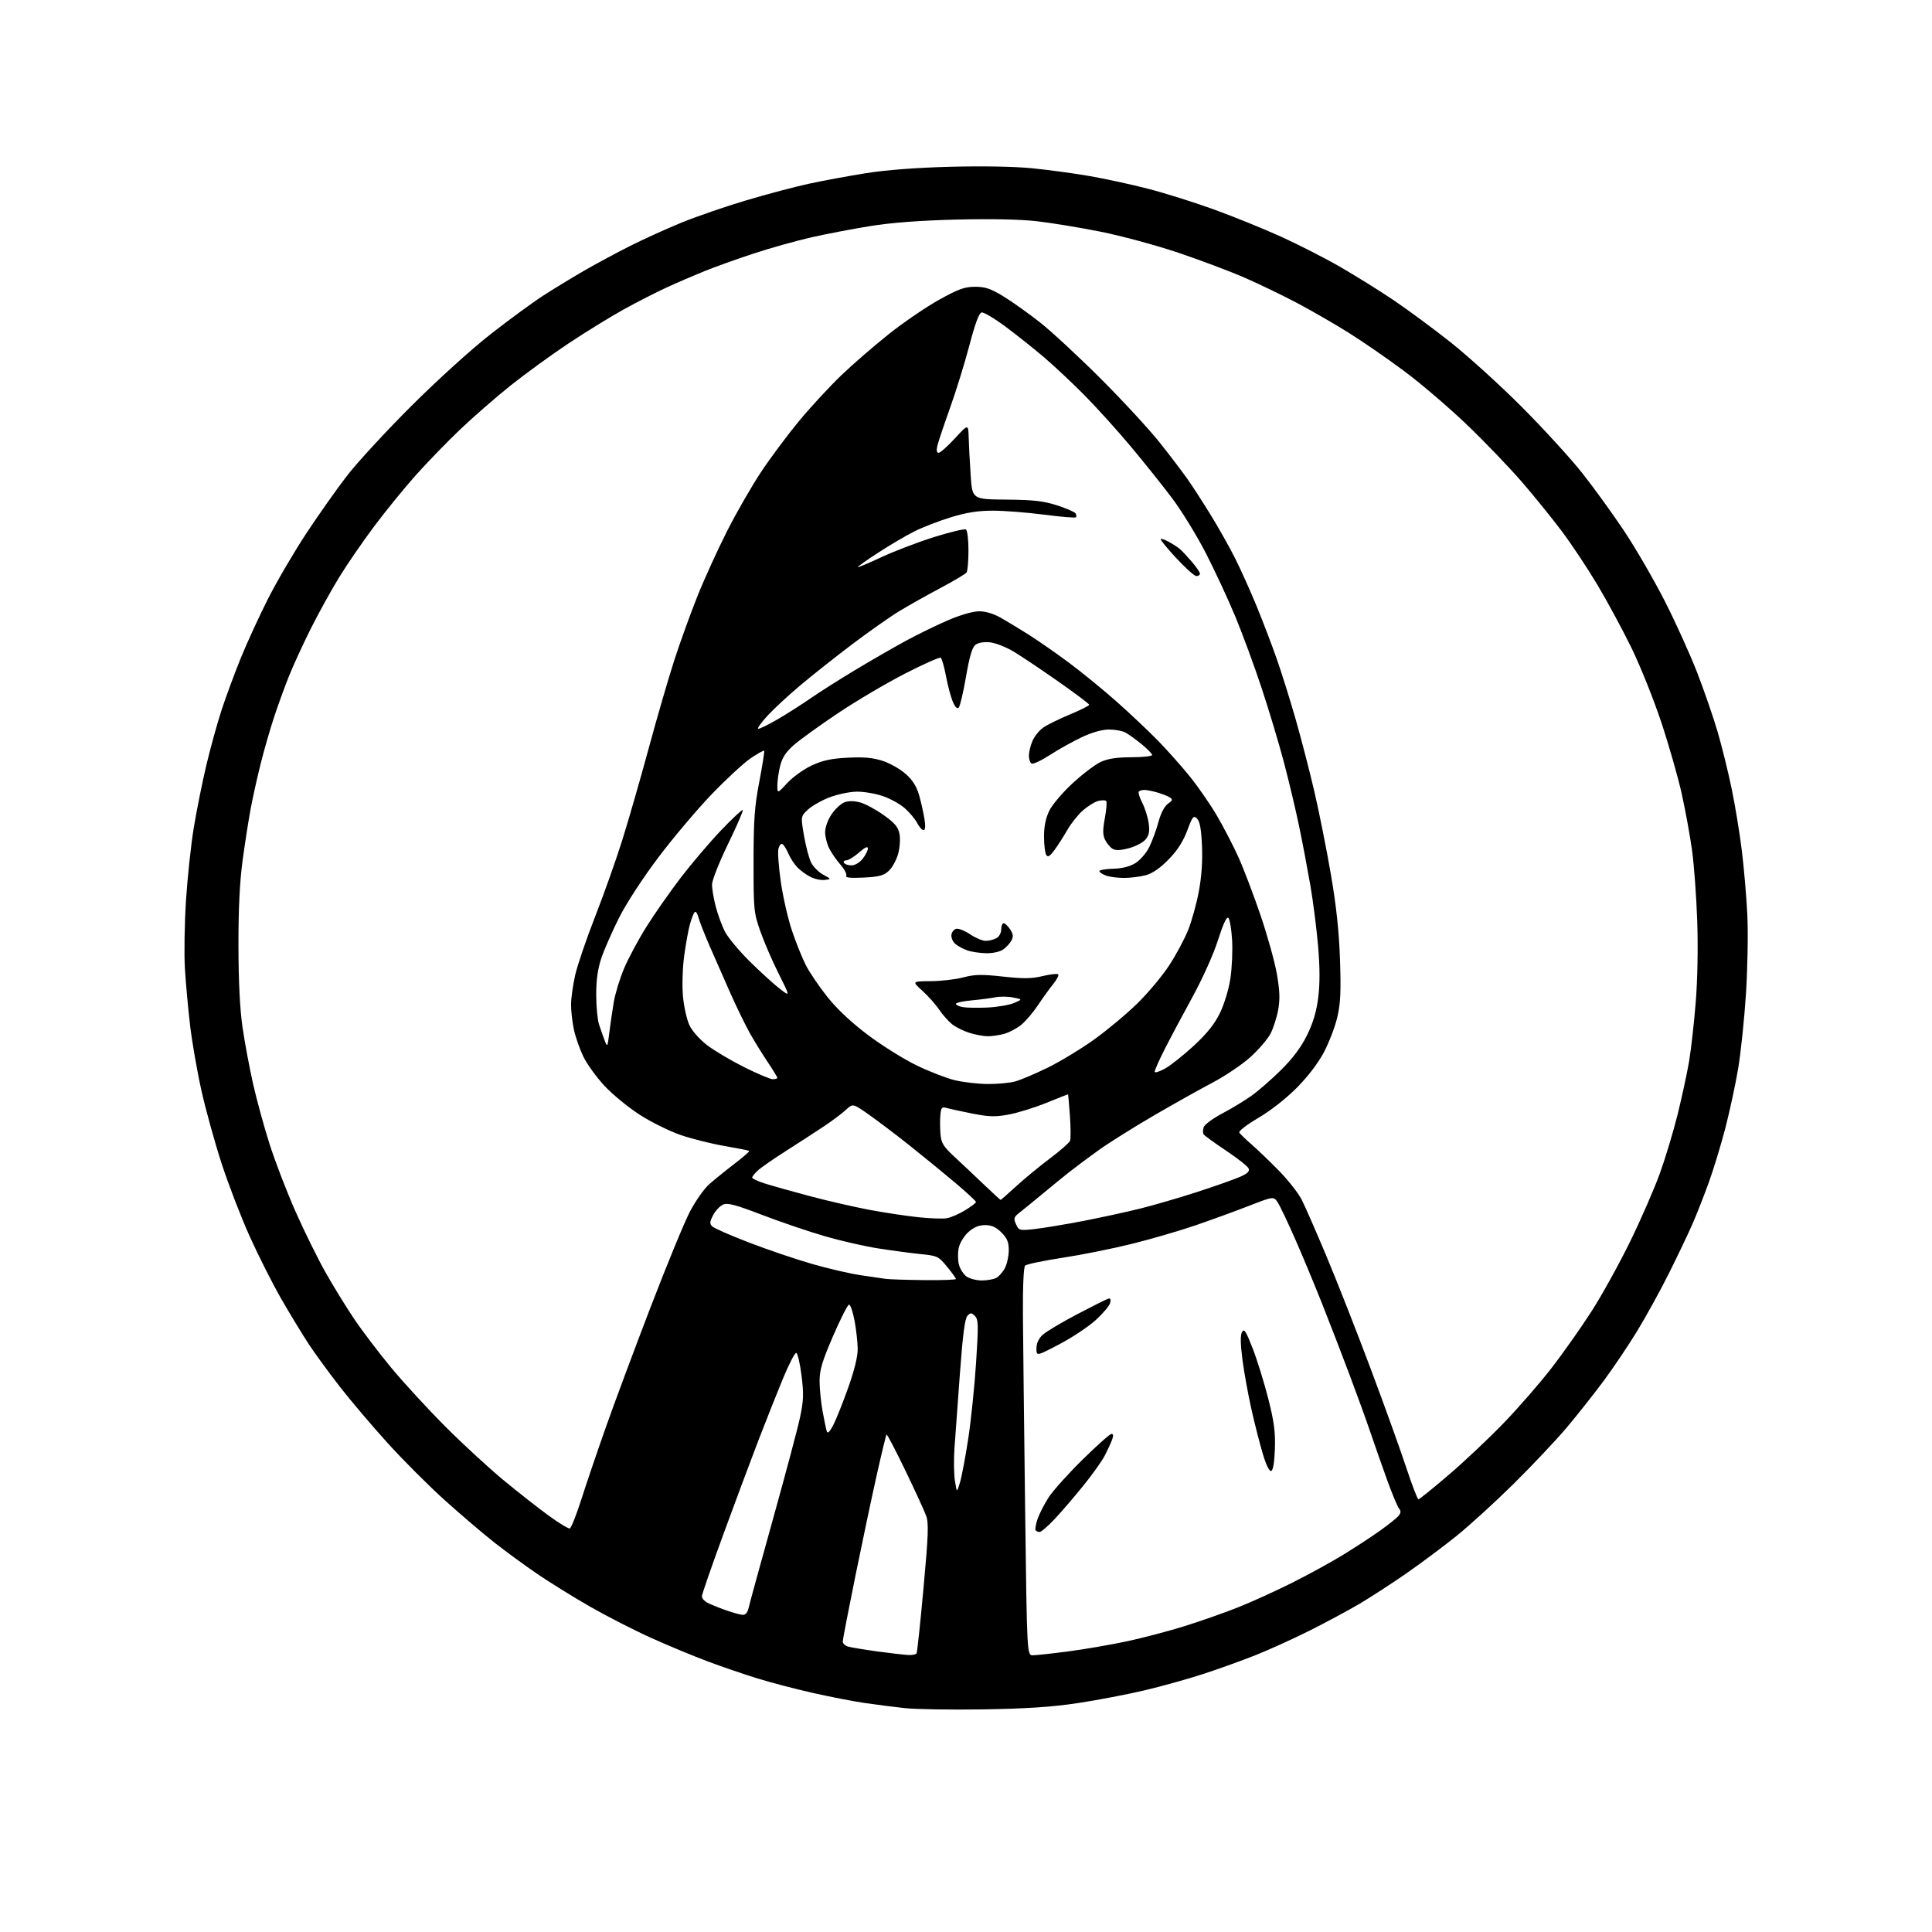 <?xml version="1.0" encoding="UTF-8" standalone="no"?>
<svg 
  version="1.1" 
  xmlns="http://www.w3.org/2000/svg" 
  xmlns:xlink="http://www.w3.org/1999/xlink" 
  xmlns:svg="http://www.w3.org/2000/svg"
  xmlns:rdf="http://www.w3.org/1999/02/22-rdf-syntax-ns#"
  xmlns:cc="http://creativecommons.org/ns#"
  xmlns:dc="http://purl.org/dc/elements/1.1/"
  viewBox="0 0 768 768"
  width="768"
  height="768"
>
<style>svg {background-color: white; }</style>"
<path stroke="none" fill="black" fill-rule="evenodd" d="M391.00,679.50C378.07,679.70 363.90,679.48 359.50,678.99C355.10,678.51 347.90,677.58 343.50,676.93C339.10,676.29 329.88,674.49 323.00,672.94C316.12,671.39 306.23,668.79 301.00,667.17C295.77,665.55 287.00,662.55 281.50,660.50C276.00,658.45 265.94,654.27 259.15,651.23C252.36,648.18 241.34,642.55 234.65,638.72C227.97,634.89 218.46,629.00 213.53,625.63C208.60,622.26 200.95,616.66 196.53,613.19C192.11,609.71 183.28,602.18 176.90,596.45C170.52,590.71 160.28,580.48 154.15,573.70C148.01,566.93 139.47,556.87 135.17,551.34C130.87,545.82 125.30,538.19 122.79,534.40C120.29,530.60 115.39,522.55 111.91,516.50C108.42,510.45 102.74,499.20 99.27,491.50C95.80,483.80 90.77,470.75 88.09,462.50C85.41,454.25 81.81,441.28 80.11,433.67C78.40,426.06 76.36,414.36 75.57,407.67C74.78,400.98 73.85,390.77 73.50,385.00C73.16,379.23 73.35,367.07 73.93,358.00C74.51,348.93 75.90,335.92 77.02,329.09C78.14,322.27 80.40,311.02 82.04,304.09C83.69,297.17 86.44,287.23 88.16,282.00C89.88,276.77 93.30,267.55 95.75,261.50C98.21,255.45 103.08,244.86 106.57,237.97C110.07,231.07 116.92,219.37 121.80,211.97C126.69,204.56 133.99,194.22 138.03,189.00C142.07,183.78 153.50,171.38 163.44,161.46C173.75,151.17 187.29,138.89 195.00,132.86C202.43,127.05 211.88,120.12 216.00,117.47C220.12,114.82 227.32,110.43 232.00,107.72C236.68,105.01 244.94,100.55 250.36,97.83C255.78,95.10 265.01,90.91 270.86,88.51C276.71,86.12 288.25,82.14 296.50,79.68C304.75,77.22 316.00,74.24 321.50,73.05C327.00,71.86 337.12,69.98 344.00,68.88C352.09,67.58 363.91,66.67 377.50,66.30C390.32,65.96 403.06,66.18 410.21,66.88C416.65,67.51 427.00,68.92 433.21,70.00C439.42,71.08 449.90,73.36 456.50,75.07C463.10,76.77 474.80,80.45 482.50,83.24C490.20,86.03 502.18,90.89 509.12,94.03C516.06,97.18 526.63,102.57 532.61,106.02C538.60,109.47 548.07,115.36 553.66,119.11C559.25,122.86 569.60,130.50 576.66,136.09C583.72,141.69 596.50,153.29 605.05,161.88C613.61,170.47 624.35,182.22 628.92,188.00C633.50,193.78 641.02,204.17 645.64,211.10C650.26,218.04 657.56,230.64 661.86,239.10C666.16,247.57 671.94,260.35 674.71,267.50C677.47,274.65 681.12,285.23 682.81,291.00C684.49,296.77 686.99,306.90 688.36,313.50C689.73,320.10 691.54,331.12 692.39,338.00C693.24,344.88 694.23,356.35 694.58,363.50C694.94,370.69 694.70,384.76 694.05,395.00C693.40,405.18 691.98,418.68 690.91,425.00C689.83,431.32 687.55,441.90 685.83,448.50C684.12,455.10 681.18,464.77 679.29,469.99C677.41,475.20 674.49,482.63 672.81,486.49C671.13,490.34 666.90,499.21 663.41,506.19C659.92,513.17 654.20,523.56 650.70,529.28C647.20,535.00 641.20,543.91 637.35,549.09C633.51,554.26 626.95,562.55 622.78,567.50C618.60,572.45 609.18,582.44 601.84,589.70C594.50,596.96 584.23,606.34 579.00,610.55C573.77,614.76 564.77,621.47 559.00,625.48C553.23,629.48 544.90,634.89 540.50,637.49C536.10,640.09 527.21,644.87 520.75,648.12C514.28,651.36 504.61,655.76 499.25,657.89C493.89,660.03 484.55,663.39 478.50,665.37C472.45,667.35 461.88,670.30 455.00,671.93C448.12,673.56 436.20,675.84 428.50,677.00C418.26,678.55 408.19,679.22 391.00,679.50zM361.19,657.90C362.67,657.95 364.09,657.66 364.35,657.25C364.60,656.84 365.85,645.15 367.11,631.27C369.05,610.11 369.21,605.48 368.15,602.53C367.45,600.60 363.71,592.46 359.84,584.44C355.97,576.43 352.63,570.04 352.42,570.25C352.21,570.46 350.43,577.80 348.47,586.56C346.50,595.33 342.67,613.46 339.95,626.86C337.23,640.26 335.00,651.82 335.00,652.55C335.00,653.27 335.90,654.15 337.00,654.50C338.10,654.85 343.39,655.73 348.75,656.47C354.11,657.20 359.71,657.84 361.19,657.90zM410.57,658.00C411.85,658.00 418.19,657.31 424.66,656.46C431.13,655.61 441.61,653.80 447.96,652.45C454.31,651.09 464.68,648.36 471.00,646.38C477.32,644.40 486.89,641.04 492.25,638.90C497.61,636.77 507.28,632.37 513.75,629.12C520.21,625.88 529.33,620.88 534.00,618.01C538.67,615.15 545.22,610.86 548.55,608.49C551.88,606.12 555.20,603.47 555.93,602.59C556.90,601.42 556.96,600.65 556.14,599.67C555.53,598.94 553.42,593.88 551.44,588.42C549.47,582.96 546.48,574.45 544.80,569.50C543.12,564.55 539.29,553.98 536.28,546.00C533.28,538.02 528.40,525.42 525.46,518.00C522.51,510.57 517.71,499.07 514.80,492.43C511.88,485.79 508.78,479.28 507.89,477.95C506.28,475.54 506.28,475.54 496.39,479.38C490.95,481.50 481.32,485.00 475.00,487.17C468.68,489.33 457.31,492.63 449.74,494.50C442.17,496.38 429.80,498.85 422.24,500.00C414.68,501.16 408.05,502.55 407.50,503.11C406.90,503.72 406.55,511.45 406.63,522.64C406.70,532.82 407.09,567.45 407.50,599.58C408.24,658.00 408.24,658.00 410.57,658.00zM295.23,641.93C296.34,641.97 297.18,641.01 297.56,639.25C297.89,637.74 302.24,621.88 307.23,604.00C312.22,586.12 317.07,567.90 318.01,563.50C319.45,556.73 319.54,554.15 318.61,546.71C318.00,541.88 317.05,537.87 316.50,537.80C315.95,537.73 313.57,542.36 311.20,548.09C308.84,553.81 304.48,564.80 301.51,572.50C298.55,580.20 292.27,597.01 287.56,609.87C282.85,622.72 279.00,633.84 279.00,634.58C279.00,635.32 279.96,636.44 281.13,637.07C282.30,637.70 285.57,639.03 288.38,640.03C291.20,641.03 294.28,641.89 295.23,641.93zM413.26,609.00C412.63,609.00 411.91,608.66 411.65,608.25C411.40,607.83 411.76,605.83 412.46,603.79C413.16,601.76 415.12,597.93 416.82,595.28C418.52,592.64 424.59,585.87 430.31,580.24C436.03,574.61 441.21,570.00 441.83,570.00C442.61,570.00 442.66,570.75 442.01,572.47C441.50,573.82 440.19,576.63 439.11,578.72C438.03,580.80 434.25,586.10 430.70,590.50C427.16,594.90 422.04,600.86 419.33,603.75C416.62,606.64 413.89,609.00 413.26,609.00zM226.49,607.59C227.03,607.45 229.12,602.20 231.13,595.92C233.13,589.64 237.48,576.85 240.78,567.50C244.07,558.15 252.04,536.77 258.47,520.00C264.91,503.23 271.98,486.03 274.18,481.78C276.39,477.53 279.86,472.58 281.89,470.78C283.93,468.98 288.43,465.33 291.89,462.68C295.36,460.03 298.03,457.70 297.84,457.52C297.65,457.33 293.23,456.45 288.00,455.55C282.77,454.65 274.90,452.68 270.50,451.16C266.10,449.64 258.82,446.04 254.31,443.14C249.81,440.25 243.51,435.08 240.31,431.66C237.12,428.23 233.31,422.97 231.87,419.97C230.42,416.96 228.73,412.12 228.12,409.20C227.50,406.29 227.00,401.88 227.00,399.40C227.00,396.92 227.73,391.66 228.62,387.70C229.52,383.74 233.07,373.30 236.52,364.50C239.97,355.70 244.84,341.98 247.35,334.00C249.85,326.02 254.60,309.55 257.89,297.39C261.18,285.24 265.76,269.49 268.06,262.39C270.35,255.30 274.49,243.88 277.24,237.00C279.98,230.12 285.32,218.43 289.09,211.00C292.85,203.57 298.99,192.93 302.72,187.34C306.45,181.75 313.20,172.72 317.72,167.26C322.24,161.80 329.72,153.71 334.34,149.27C338.96,144.83 347.54,137.40 353.39,132.75C359.25,128.10 368.22,121.98 373.33,119.15C381.04,114.87 383.47,114.00 387.63,114.00C391.66,114.00 393.84,114.73 398.78,117.75C402.15,119.81 408.65,124.42 413.21,127.99C417.77,131.56 428.71,141.69 437.52,150.49C446.34,159.30 456.93,170.78 461.06,176.00C465.20,181.22 470.16,187.75 472.09,190.50C474.02,193.25 478.13,199.59 481.21,204.60C484.30,209.60 488.69,217.40 490.97,221.93C493.25,226.47 497.11,235.05 499.55,241.01C501.99,246.96 505.54,256.26 507.44,261.67C509.35,267.08 512.72,277.83 514.94,285.56C517.16,293.29 520.54,306.34 522.46,314.56C524.37,322.78 527.33,337.60 529.03,347.50C531.21,360.16 532.29,370.24 532.67,381.50C533.10,394.23 532.88,398.91 531.59,404.39C530.70,408.17 528.32,414.40 526.31,418.22C524.05,422.52 519.94,427.92 515.53,432.37C511.26,436.68 505.09,441.51 500.20,444.39C495.62,447.07 492.28,449.65 492.64,450.22C492.99,450.79 495.13,452.86 497.39,454.82C499.65,456.77 504.54,461.46 508.25,465.23C511.97,469.00 516.11,474.26 517.46,476.93C518.82,479.60 523.30,489.84 527.43,499.70C531.56,509.56 539.40,529.52 544.85,544.06C550.30,558.60 556.65,576.24 558.96,583.25C561.27,590.26 563.47,596.00 563.85,596.00C564.23,596.00 569.70,591.57 576.02,586.17C582.33,580.76 592.23,571.42 598.00,565.41C603.77,559.41 612.24,549.67 616.80,543.77C621.37,537.86 628.50,527.74 632.66,521.27C636.81,514.80 643.72,502.30 648.02,493.50C652.32,484.70 657.63,472.50 659.84,466.39C662.04,460.28 665.22,449.71 666.91,442.89C668.59,436.08 670.62,426.68 671.42,422.00C672.21,417.32 673.41,406.75 674.07,398.50C674.80,389.42 675.04,376.59 674.67,366.00C674.34,356.38 673.41,343.76 672.61,337.97C671.81,332.18 669.96,322.05 668.50,315.47C667.03,308.89 663.38,296.10 660.37,287.06C657.37,278.03 652.05,264.75 648.54,257.56C645.04,250.38 638.95,239.10 635.01,232.50C631.07,225.90 624.71,216.32 620.87,211.21C617.04,206.10 609.90,197.28 605.01,191.62C600.12,185.96 590.36,175.78 583.31,169.01C576.26,162.24 565.01,152.61 558.30,147.60C551.58,142.59 541.54,135.65 535.97,132.18C530.41,128.71 521.27,123.44 515.68,120.48C510.08,117.52 500.77,113.02 495.00,110.49C489.23,107.96 477.29,103.46 468.49,100.49C459.68,97.52 445.73,93.74 437.49,92.10C429.24,90.45 417.81,88.58 412.07,87.93C405.45,87.18 393.75,86.95 380.07,87.29C365.52,87.66 354.38,88.50 345.86,89.88C338.91,91.00 328.33,93.03 322.36,94.39C316.39,95.75 306.10,98.63 299.50,100.81C292.90,102.98 284.12,106.13 280.00,107.80C275.88,109.47 269.12,112.38 265.00,114.28C260.88,116.17 253.22,120.08 248.00,122.96C242.78,125.84 232.88,131.94 226.00,136.51C219.12,141.09 208.78,148.61 203.00,153.22C197.22,157.84 188.26,165.64 183.09,170.56C177.91,175.47 169.88,183.75 165.25,188.94C160.62,194.13 153.12,203.36 148.58,209.44C144.04,215.52 137.81,224.60 134.74,229.62C131.66,234.64 126.63,243.76 123.55,249.89C120.48,256.02 116.57,264.52 114.87,268.77C113.17,273.02 110.52,280.32 108.97,285.00C107.42,289.68 105.02,298.00 103.64,303.50C102.26,309.00 100.45,317.12 99.63,321.55C98.80,325.97 97.36,335.20 96.44,342.05C95.28,350.58 94.77,361.26 94.79,376.00C94.81,390.10 95.37,401.22 96.40,408.31C97.26,414.25 99.13,424.31 100.56,430.65C101.98,437.00 104.96,447.89 107.18,454.85C109.40,461.81 114.04,473.87 117.50,481.66C120.95,489.44 126.28,500.24 129.33,505.66C132.38,511.07 137.50,519.41 140.72,524.20C143.94,528.98 150.60,537.76 155.52,543.70C160.45,549.64 170.11,560.14 176.99,567.04C183.87,573.94 194.34,583.58 200.25,588.47C206.17,593.35 214.27,599.71 218.25,602.59C222.24,605.48 225.94,607.72 226.49,607.59zM381.65,589.14C382.36,586.73 383.83,578.86 384.93,571.64C386.02,564.41 387.41,550.89 388.01,541.59C388.98,526.66 388.93,524.50 387.55,523.13C386.19,521.76 385.83,521.75 384.58,523.04C383.55,524.09 382.72,530.51 381.58,546.00C380.71,557.83 379.74,571.16 379.42,575.63C379.10,580.10 379.18,585.95 379.60,588.63C380.36,593.50 380.36,593.50 381.65,589.14zM505.31,584.73C504.58,584.97 503.30,582.35 501.98,577.92C500.80,573.96 498.77,566.04 497.48,560.31C496.19,554.58 494.58,545.72 493.91,540.63C493.08,534.24 493.02,530.79 493.72,529.53C494.57,528.01 495.28,529.10 497.99,536.10C499.78,540.72 502.55,549.67 504.16,556.00C506.47,565.12 507.01,569.24 506.79,575.92C506.60,581.31 506.07,584.48 505.31,584.73zM331.22,566.52C332.36,564.33 335.02,557.67 337.14,551.72C339.62,544.78 340.98,539.23 340.95,536.20C340.93,533.62 340.36,528.58 339.70,525.00C339.03,521.42 338.04,518.55 337.49,518.62C336.95,518.68 334.09,524.31 331.15,531.12C326.83,541.11 325.80,544.56 325.80,549.00C325.80,552.02 326.34,557.42 326.99,561.00C327.64,564.58 328.40,568.17 328.67,569.00C329.00,570.00 329.84,569.18 331.22,566.52zM421.18,534.32C412.00,539.14 412.00,539.14 412.00,536.02C412.00,534.00 412.86,532.11 414.46,530.63C415.81,529.37 422.00,525.68 428.21,522.42C434.42,519.17 440.03,516.36 440.67,516.19C441.41,516.00 441.64,516.65 441.30,517.95C441.01,519.09 438.42,522.15 435.56,524.76C432.69,527.37 426.22,531.67 421.18,534.32zM367.25,508.86C374.26,508.94 380.00,508.74 380.00,508.42C380.00,508.10 378.41,505.90 376.47,503.53C373.12,499.44 372.62,499.19 366.22,498.55C362.53,498.18 355.00,497.18 349.50,496.33C344.00,495.49 334.31,493.28 327.96,491.44C321.61,489.60 310.39,485.79 303.02,482.97C292.10,478.79 289.21,478.04 287.36,478.88C286.12,479.45 284.36,481.34 283.46,483.08C282.09,485.73 282.04,486.46 283.16,487.54C283.90,488.25 290.51,491.15 297.86,493.97C305.21,496.80 316.46,500.61 322.86,502.45C329.26,504.29 337.88,506.29 342.00,506.89C346.12,507.50 350.62,508.16 352.00,508.36C353.38,508.56 360.24,508.79 367.25,508.86zM390.29,509.00C392.40,509.00 395.00,508.54 396.06,507.97C397.11,507.40 398.66,505.63 399.49,504.02C400.32,502.41 401.00,499.24 401.00,496.97C401.00,493.75 400.36,492.21 398.08,489.92C395.94,487.79 394.20,487.00 391.59,487.00C389.12,487.00 387.09,487.84 384.96,489.75C383.27,491.27 381.55,494.07 381.12,496.00C380.70,497.93 380.73,500.94 381.19,502.71C381.65,504.47 383.03,506.61 384.24,507.46C385.45,508.30 388.17,509.00 390.29,509.00zM411.29,488.56C414.70,488.18 423.35,486.75 430.50,485.37C437.65,483.99 448.00,481.74 453.50,480.36C459.00,478.98 469.09,476.04 475.92,473.82C482.75,471.60 490.28,468.95 492.65,467.93C495.78,466.59 496.81,465.66 496.37,464.53C496.05,463.68 492.00,460.47 487.39,457.40C482.78,454.33 478.75,451.41 478.44,450.90C478.13,450.40 478.14,449.13 478.47,448.10C478.80,447.06 482.09,444.62 485.78,442.67C489.48,440.72 494.75,437.53 497.50,435.57C500.25,433.62 505.57,428.97 509.31,425.26C513.92,420.68 517.24,416.24 519.57,411.50C521.99,406.58 523.32,402.12 524.02,396.50C524.71,391.04 524.69,384.55 523.96,376.07C523.37,369.23 522.00,358.43 520.91,352.07C519.81,345.71 517.80,335.10 516.43,328.50C515.06,321.90 512.33,310.43 510.37,303.00C508.41,295.57 504.42,282.29 501.50,273.47C498.59,264.66 493.86,251.84 491.01,244.97C488.15,238.11 482.91,226.84 479.36,219.92C475.81,213.00 469.76,203.15 465.92,198.03C462.07,192.91 454.66,183.64 449.45,177.42C444.24,171.20 436.05,162.13 431.24,157.26C426.43,152.39 419.14,145.54 415.03,142.04C410.92,138.53 403.99,133.02 399.63,129.79C395.27,126.55 391.03,124.04 390.20,124.21C389.19,124.40 387.62,128.64 385.35,137.28C383.50,144.31 380.02,155.56 377.61,162.28C375.21,169.00 372.95,175.74 372.60,177.25C372.18,179.04 372.37,180.00 373.13,180.00C373.77,180.00 376.68,177.41 379.60,174.25C384.91,168.50 384.91,168.50 385.07,174.00C385.15,177.03 385.51,183.77 385.86,188.99C386.50,198.48 386.50,198.48 400.00,198.60C410.86,198.70 414.81,199.15 420.21,200.89C423.90,202.08 427.20,203.52 427.56,204.09C427.91,204.67 427.97,205.36 427.69,205.65C427.40,205.93 421.69,205.45 414.99,204.58C408.30,203.71 399.17,203.00 394.71,203.00C388.83,203.00 384.26,203.71 378.07,205.60C373.37,207.03 366.83,209.56 363.52,211.22C360.21,212.88 353.79,216.65 349.25,219.60C344.71,222.54 341.00,225.16 341.00,225.41C341.00,225.66 345.17,223.92 350.26,221.54C355.35,219.16 364.78,215.55 371.22,213.52C377.66,211.50 383.39,210.13 383.96,210.48C384.54,210.83 384.99,214.56 384.98,218.81C384.98,223.04 384.64,226.98 384.23,227.56C383.83,228.14 379.13,230.94 373.78,233.78C368.43,236.62 361.09,240.75 357.45,242.96C353.82,245.16 345.37,251.11 338.67,256.17C331.98,261.23 322.68,268.60 318.00,272.55C313.32,276.49 307.55,281.84 305.16,284.44C302.77,287.03 301.05,289.38 301.33,289.67C301.61,289.95 305.07,288.29 309.01,285.99C312.96,283.69 318.96,279.87 322.34,277.51C325.73,275.15 333.68,270.11 340.00,266.31C346.32,262.51 355.38,257.29 360.13,254.71C364.87,252.14 372.45,248.45 376.97,246.51C381.87,244.41 386.82,243.00 389.25,243.00C391.81,243.00 395.03,243.97 397.91,245.62C400.44,247.06 405.43,250.08 409.00,252.34C412.57,254.60 419.65,259.52 424.72,263.28C429.79,267.04 438.34,274.01 443.72,278.77C449.10,283.53 456.58,290.60 460.35,294.46C464.12,298.33 469.86,304.79 473.10,308.82C476.35,312.84 481.15,319.81 483.79,324.32C486.42,328.82 490.24,336.19 492.28,340.70C494.32,345.21 498.26,355.56 501.04,363.70C503.81,371.84 506.76,382.43 507.59,387.24C508.74,393.88 508.86,397.30 508.09,401.45C507.54,404.46 506.18,408.68 505.08,410.84C503.98,412.99 500.39,417.19 497.10,420.17C493.81,423.15 486.93,427.78 481.81,430.47C476.69,433.16 466.03,439.14 458.12,443.76C450.22,448.38 440.54,454.47 436.62,457.28C432.71,460.10 427.48,464.00 425.01,465.95C422.54,467.90 417.81,471.75 414.51,474.50C411.20,477.25 407.19,480.52 405.60,481.77C402.97,483.82 402.80,484.28 403.88,486.64C405.03,489.17 405.27,489.23 411.29,488.56zM376.35,484.27C377.92,484.01 381.17,482.60 383.57,481.15C385.97,479.69 387.95,478.19 387.97,477.82C387.99,477.44 384.06,473.83 379.25,469.78C374.44,465.74 366.23,459.04 361.00,454.89C355.77,450.75 348.69,445.39 345.26,442.99C339.01,438.61 339.01,438.61 336.26,441.18C334.74,442.60 330.80,445.55 327.50,447.75C324.20,449.95 317.45,454.33 312.50,457.48C307.55,460.63 302.49,464.14 301.25,465.28C300.01,466.42 299.00,467.68 299.00,468.09C299.00,468.50 301.14,469.53 303.75,470.37C306.36,471.21 314.35,473.46 321.50,475.37C328.65,477.28 339.45,479.77 345.50,480.91C351.55,482.04 360.32,483.37 365.00,483.86C369.68,484.35 374.78,484.54 376.35,484.27zM397.76,476.98C397.90,476.99 400.63,474.60 403.82,471.67C407.01,468.73 413.04,463.76 417.22,460.61C421.41,457.46 425.07,454.25 425.37,453.48C425.67,452.71 425.64,448.23 425.31,443.54C424.97,438.84 424.63,435.00 424.55,435.00C424.46,435.00 420.54,436.55 415.83,438.45C411.13,440.35 404.40,442.43 400.89,443.07C395.61,444.03 393.11,443.96 386.50,442.66C382.10,441.79 377.52,440.79 376.32,440.44C374.42,439.89 374.10,440.24 373.82,443.15C373.64,444.99 373.66,448.41 373.85,450.75C374.15,454.37 374.95,455.70 379.31,459.75C382.13,462.36 387.37,467.30 390.96,470.73C394.56,474.16 397.62,476.97 397.76,476.98zM392.50,430.91C396.35,430.95 401.30,430.50 403.50,429.90C405.70,429.31 411.55,426.83 416.50,424.40C421.45,421.97 429.74,416.95 434.91,413.24C440.09,409.53 447.81,403.09 452.07,398.93C456.32,394.77 462.03,387.95 464.76,383.77C467.49,379.60 470.88,373.27 472.30,369.72C473.72,366.17 475.64,359.27 476.55,354.38C477.64,348.58 478.08,342.29 477.81,336.24C477.52,329.61 476.96,326.53 475.85,325.42C474.44,324.01 474.07,324.47 471.94,330.17C470.30,334.53 468.02,338.07 464.54,341.64C461.21,345.06 458.14,347.18 455.50,347.90C453.30,348.50 449.39,348.99 446.82,348.99C444.24,349.00 440.98,348.56 439.57,348.02C438.15,347.49 437.00,346.70 437.01,346.27C437.01,345.85 439.48,345.43 442.49,345.34C446.07,345.24 449.13,344.46 451.34,343.10C453.20,341.95 455.67,339.10 456.83,336.76C458.00,334.42 459.64,329.93 460.49,326.80C461.44,323.26 462.88,320.49 464.26,319.52C466.17,318.18 466.28,317.80 465.00,316.98C464.18,316.44 461.93,315.56 460.00,315.01C458.07,314.46 455.79,314.01 454.92,314.01C454.05,314.00 453.05,314.28 452.71,314.62C452.37,314.97 452.97,316.99 454.06,319.12C455.15,321.25 456.30,324.91 456.62,327.26C457.07,330.55 456.78,332.03 455.35,333.73C454.33,334.95 451.34,336.50 448.71,337.19C445.28,338.08 443.43,338.14 442.21,337.38C441.27,336.79 439.95,335.20 439.28,333.83C438.33,331.91 438.32,329.95 439.20,325.18C439.83,321.79 440.07,318.73 439.72,318.39C439.38,318.04 437.96,318.05 436.56,318.39C435.17,318.74 432.44,320.43 430.48,322.15C428.52,323.87 425.74,327.35 424.30,329.89C422.85,332.42 420.56,336.01 419.21,337.85C417.33,340.40 416.54,340.88 415.89,339.85C415.42,339.11 415.02,335.83 415.02,332.57C415.00,328.56 415.68,325.23 417.09,322.31C418.24,319.94 422.40,315.02 426.34,311.39C430.28,307.75 435.30,303.94 437.50,302.91C440.37,301.57 443.83,301.04 449.75,301.02C454.29,301.01 458.00,300.60 458.00,300.12C458.00,299.64 456.09,297.68 453.75,295.78C451.41,293.87 448.52,291.79 447.32,291.16C446.11,290.52 443.19,290.00 440.82,290.00C438.09,290.00 434.11,291.13 430.00,293.06C426.43,294.75 420.71,297.94 417.30,300.15C413.88,302.36 410.62,303.88 410.05,303.53C409.47,303.17 409.00,301.77 409.00,300.41C409.00,299.05 409.62,296.44 410.39,294.62C411.15,292.79 413.06,290.39 414.64,289.27C416.21,288.16 420.99,285.80 425.25,284.03C429.51,282.26 432.99,280.52 432.98,280.16C432.97,279.80 427.50,275.68 420.82,271.00C414.15,266.32 406.17,260.98 403.09,259.11C400.02,257.25 395.70,255.55 393.50,255.33C391.02,255.09 388.82,255.48 387.71,256.36C386.45,257.36 385.35,261.11 383.99,269.06C382.92,275.27 381.62,280.78 381.10,281.30C380.48,281.92 379.63,281.04 378.73,278.88C377.95,277.02 376.74,272.46 376.04,268.74C375.34,265.02 374.39,261.74 373.93,261.46C373.47,261.17 367.08,264.01 359.74,267.77C352.40,271.53 340.42,278.61 333.11,283.50C325.80,288.40 317.89,294.11 315.53,296.18C312.44,298.90 310.94,301.19 310.13,304.42C309.51,306.88 309.01,310.37 309.01,312.19C309.02,315.50 309.02,315.50 313.03,311.19C315.24,308.81 319.62,305.69 322.77,304.24C327.14,302.23 330.56,301.51 337.14,301.19C343.58,300.87 347.11,301.21 351.03,302.51C353.91,303.47 358.01,305.83 360.14,307.75C362.89,310.23 364.43,312.74 365.44,316.37C366.22,319.19 367.16,323.41 367.52,325.75C367.94,328.49 367.80,330.00 367.11,330.00C366.53,330.00 365.39,328.72 364.58,327.15C363.77,325.58 361.55,322.93 359.64,321.26C357.74,319.59 353.78,317.41 350.84,316.42C347.90,315.43 343.25,314.65 340.50,314.70C337.75,314.74 332.93,315.75 329.80,316.94C326.66,318.13 322.79,320.33 321.19,321.82C318.29,324.53 318.29,324.53 319.61,332.25C320.34,336.50 321.63,341.32 322.48,342.97C323.34,344.62 325.49,346.76 327.27,347.72C330.50,349.47 330.50,349.47 327.82,349.80C326.34,349.97 323.77,349.41 322.10,348.55C320.42,347.69 318.09,345.97 316.91,344.74C315.73,343.51 314.15,341.07 313.40,339.32C312.65,337.57 311.59,335.86 311.04,335.53C310.50,335.19 309.78,336.03 309.44,337.38C309.10,338.74 309.54,344.77 310.42,350.77C311.30,356.78 313.30,365.48 314.87,370.10C316.43,374.72 318.88,380.81 320.31,383.63C321.74,386.45 325.59,392.12 328.86,396.24C332.72,401.10 338.35,406.39 344.94,411.36C350.51,415.56 359.22,421.01 364.29,423.47C369.35,425.93 376.20,428.59 379.50,429.39C382.80,430.18 388.65,430.87 392.50,430.91zM307.18,429.00C308.18,429.00 309.00,428.75 309.00,428.45C309.00,428.14 307.28,425.33 305.18,422.20C303.07,419.06 299.91,413.95 298.15,410.83C296.38,407.70 292.88,400.50 290.35,394.83C287.83,389.15 284.09,380.64 282.04,375.93C279.99,371.22 277.99,366.09 277.60,364.54C277.21,362.98 276.54,362.11 276.11,362.61C275.69,363.10 274.84,365.30 274.23,367.50C273.62,369.70 272.60,375.32 271.97,380.00C271.33,384.77 271.11,391.79 271.49,396.00C271.85,400.12 273.01,405.31 274.06,407.53C275.16,409.87 278.14,413.22 281.12,415.49C283.95,417.65 290.57,421.58 295.82,424.21C301.07,426.84 306.19,429.00 307.18,429.00zM463.10,424.78C465.35,423.53 470.51,419.43 474.57,415.68C479.82,410.82 482.82,407.07 484.95,402.68C486.66,399.17 488.45,393.27 489.09,389.01C489.72,384.89 490.03,378.01 489.78,373.72C489.53,369.43 488.87,365.47 488.31,364.91C487.63,364.23 486.29,367.08 484.17,373.70C482.37,379.37 478.05,388.98 473.93,396.50C470.01,403.65 465.05,412.98 462.90,417.23C460.76,421.48 459.00,425.43 459.00,426.01C459.00,426.59 460.84,426.03 463.10,424.78zM242.21,410.50C242.62,407.20 243.42,401.72 243.99,398.33C244.56,394.94 246.42,388.86 248.14,384.83C249.85,380.80 253.85,373.36 257.03,368.30C260.20,363.25 266.33,354.49 270.65,348.84C274.97,343.20 282.17,334.74 286.66,330.04C291.14,325.34 295.02,321.73 295.27,322.00C295.52,322.27 292.88,328.35 289.41,335.50C285.94,342.65 283.08,349.87 283.05,351.54C283.02,353.21 283.67,357.16 284.50,360.32C285.32,363.48 286.96,367.96 288.14,370.28C289.32,372.60 293.71,377.89 297.89,382.04C302.08,386.18 307.45,391.09 309.84,392.94C314.17,396.31 314.17,396.31 309.59,387.17C307.06,382.15 303.77,374.54 302.27,370.27C299.64,362.80 299.54,361.74 299.55,342.50C299.56,325.85 299.95,320.52 301.85,310.65C303.10,304.13 303.96,298.63 303.76,298.43C303.56,298.22 301.16,299.56 298.44,301.39C295.73,303.23 288.77,309.64 283.00,315.63C277.23,321.63 267.66,332.94 261.75,340.78C255.46,349.12 248.95,359.12 246.05,364.89C243.33,370.32 240.18,377.50 239.05,380.85C237.63,385.07 237.00,389.51 237.00,395.32C237.00,399.93 237.49,405.23 238.09,407.10C238.68,408.97 239.69,411.85 240.32,413.50C241.44,416.43 241.49,416.36 242.21,410.50zM392.50,411.93C390.85,411.89 387.62,411.28 385.32,410.56C383.02,409.84 379.96,408.32 378.52,407.19C377.08,406.06 374.75,403.43 373.33,401.35C371.92,399.26 368.90,395.88 366.63,393.82C362.50,390.08 362.50,390.08 370.00,390.03C374.12,390.00 379.95,389.32 382.94,388.53C387.42,387.33 390.19,387.28 398.67,388.20C406.86,389.10 410.10,389.06 414.49,388.00C417.53,387.27 420.30,386.97 420.65,387.32C421.00,387.67 420.09,389.43 418.63,391.23C417.17,393.03 414.47,396.77 412.64,399.53C410.80,402.30 407.87,405.77 406.12,407.25C404.37,408.72 401.26,410.39 399.22,410.96C397.17,411.52 394.15,411.96 392.50,411.93zM392.53,400.51C396.39,400.33 401.12,399.53 403.03,398.73C406.50,397.26 406.50,397.26 402.74,396.52C400.68,396.11 397.53,396.07 395.74,396.43C393.96,396.79 389.69,397.34 386.25,397.66C382.81,397.97 380.00,398.60 380.00,399.05C380.00,399.50 381.24,400.08 382.75,400.35C384.26,400.61 388.66,400.68 392.53,400.51zM392.03,378.92C389.54,378.88 386.15,378.37 384.50,377.79C382.85,377.21 380.69,376.04 379.71,375.17C378.72,374.31 378.04,372.69 378.21,371.57C378.37,370.44 379.27,369.37 380.21,369.20C381.15,369.02 383.61,370.02 385.69,371.43C387.77,372.85 390.51,374.00 391.80,374.00C393.08,374.00 395.00,373.53 396.07,372.96C397.17,372.37 398.00,370.88 398.00,369.46C398.00,368.11 398.44,367.00 398.98,367.00C399.51,367.00 400.67,368.09 401.55,369.43C402.77,371.30 402.89,372.34 402.06,373.88C401.47,374.99 399.99,376.60 398.77,377.45C397.50,378.34 394.62,378.97 392.03,378.92zM343.31,348.85C338.16,349.11 335.95,348.89 336.39,348.18C336.75,347.59 335.75,345.63 334.16,343.81C332.57,341.99 330.54,339.06 329.64,337.30C328.74,335.54 328.00,332.61 328.00,330.78C328.00,328.87 329.09,325.87 330.57,323.68C331.99,321.60 334.28,319.46 335.67,318.94C337.30,318.31 339.51,318.33 341.92,318.98C343.97,319.53 348.19,321.80 351.28,324.02C355.76,327.22 357.05,328.77 357.58,331.57C357.94,333.50 357.68,337.05 357.01,339.47C356.33,341.88 354.68,344.90 353.33,346.16C351.32,348.05 349.51,348.54 343.31,348.85zM338.49,344.00C339.85,344.00 341.73,342.89 342.93,341.37C344.07,339.92 345.00,338.07 345.00,337.26C345.00,336.28 343.83,336.82 341.47,338.90C339.52,340.60 337.24,342.00 336.41,342.00C335.57,342.00 335.16,342.45 335.50,343.00C335.84,343.55 337.18,344.00 338.49,344.00zM475.59,229.00C474.82,229.00 471.21,225.78 467.57,221.85C463.93,217.93 461.15,214.52 461.39,214.28C461.62,214.05 463.09,214.55 464.66,215.41C466.22,216.26 468.18,217.53 469.00,218.23C469.82,218.93 471.96,221.20 473.75,223.28C475.54,225.37 477.00,227.50 477.00,228.03C477.00,228.57 476.37,229.00 475.59,229.00z" />

</svg>